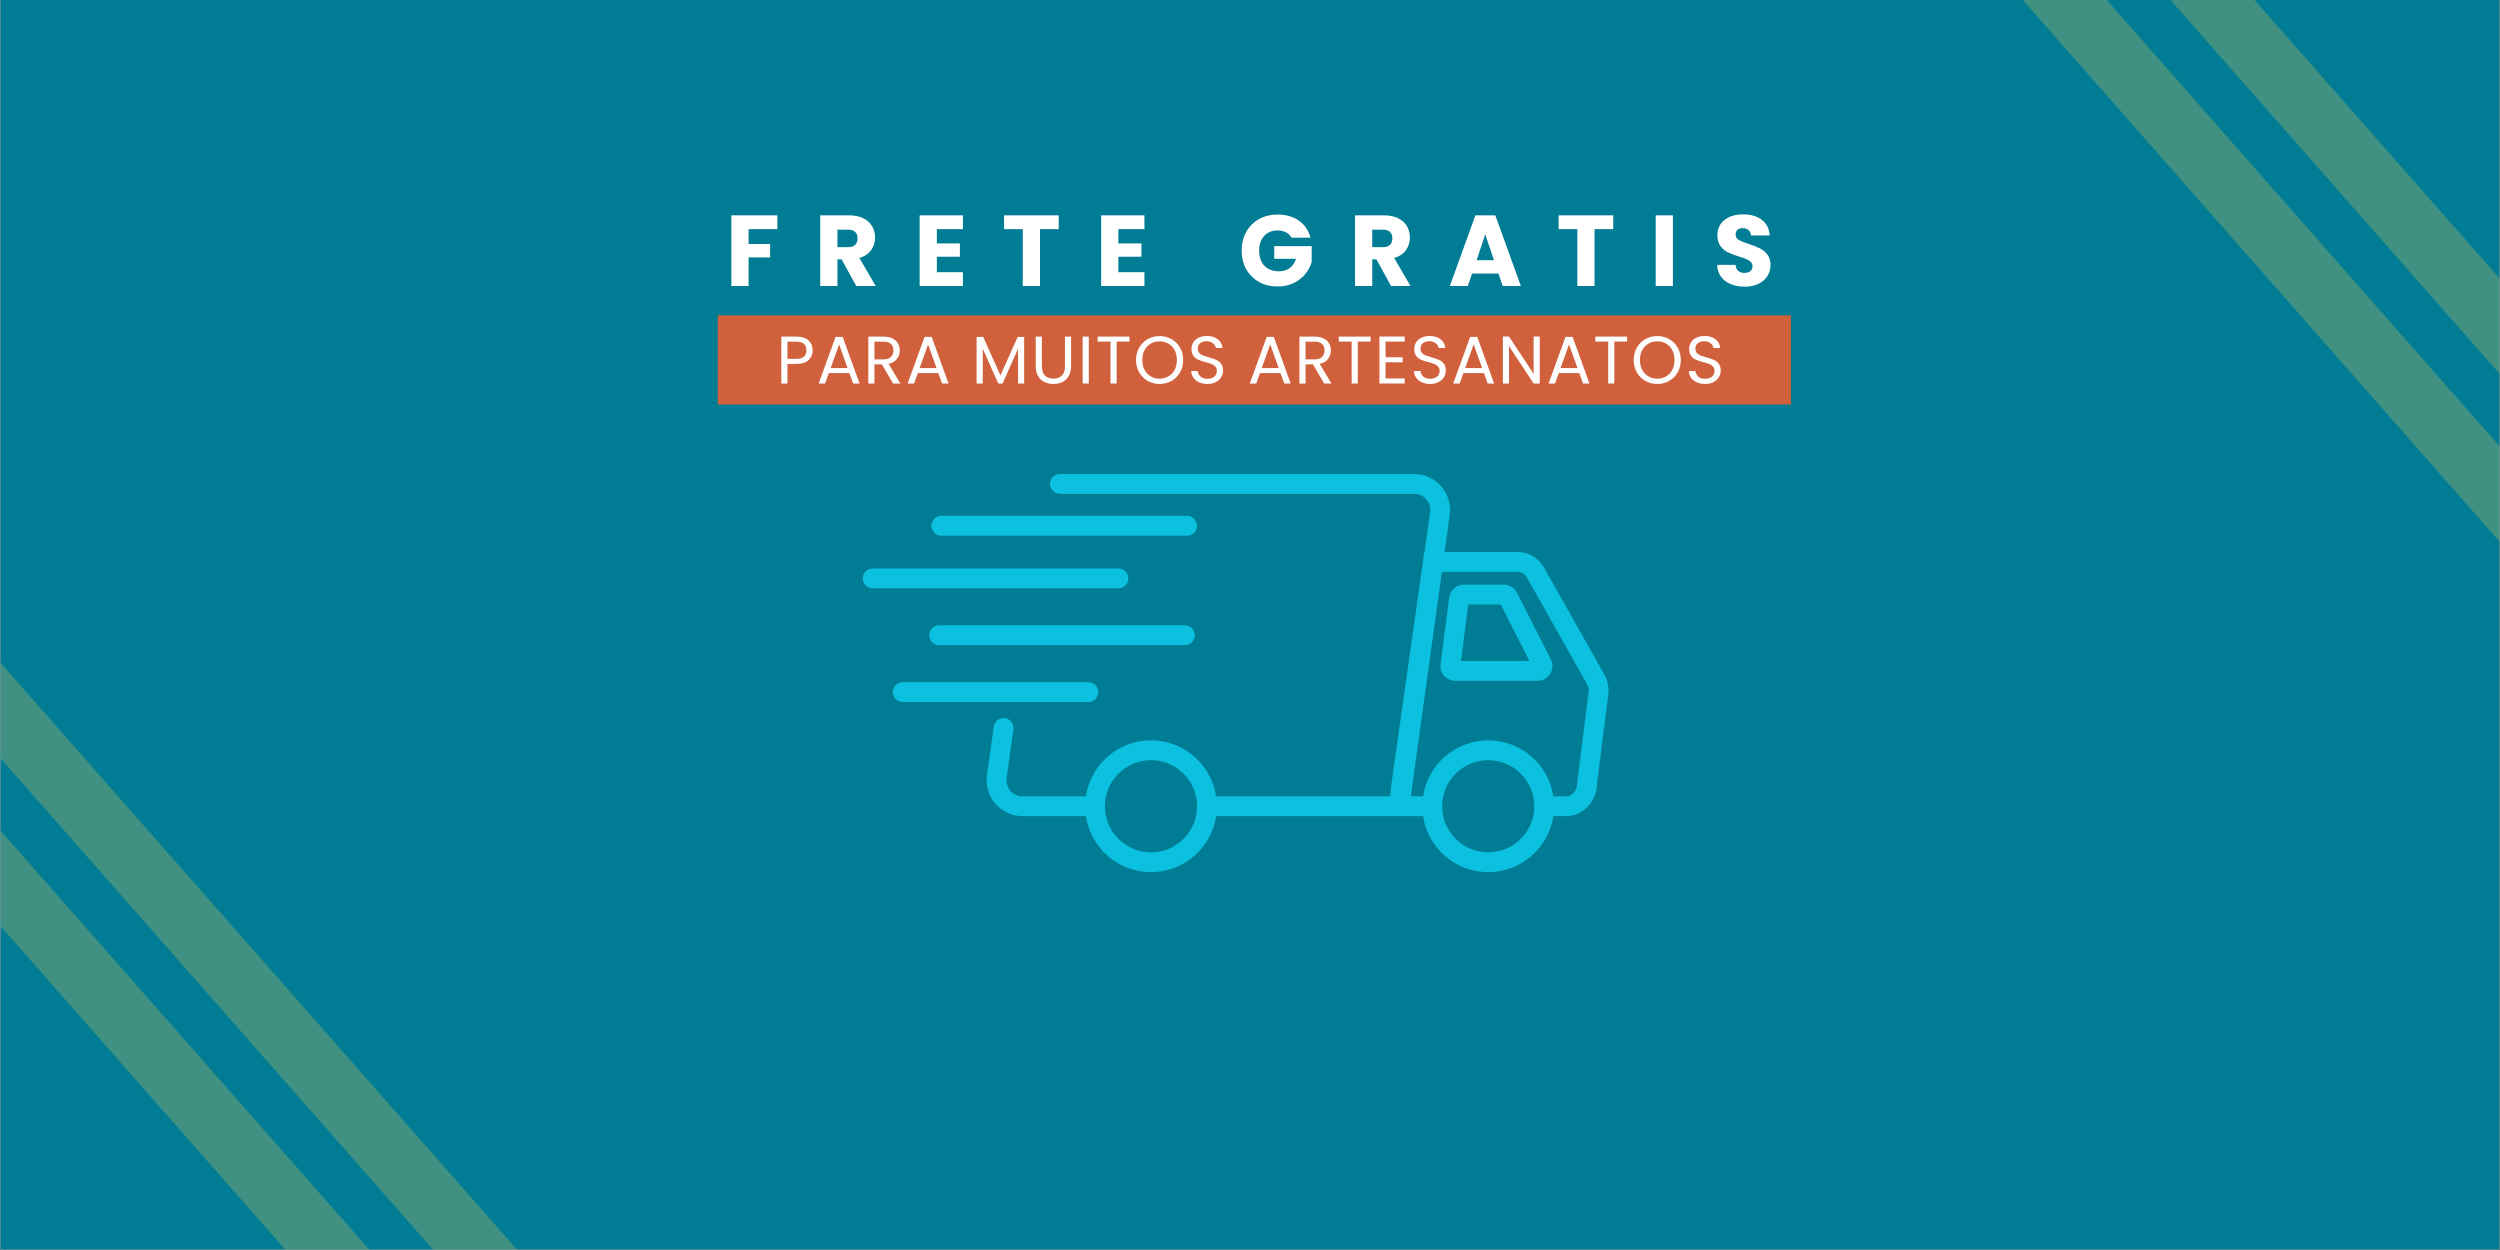 <?xml version="1.0" encoding="utf-8"?>
<svg xmlns="http://www.w3.org/2000/svg" height="3456" preserveAspectRatio="xMidYMid meet" version="1.2" viewBox="0 0 5184 2592" width="6912" zoomAndPan="magnify">
  <rect x="0" y="0" width="5184" height="2592" fill="#333333" stroke="none"/>
  <defs>
    <clipPath id="fccd835a58">
      <path d="M 1488.09 653.945 L 3713.727 653.945 L 3713.727 838.859 L 1488.09 838.859 Z M 1488.09 653.945"/>
    </clipPath>
    <filter filterUnits="objectBoundingBox" height="100%" id="9de3a6e6b7" width="100%" x="0%" y="0%">
      <feColorMatrix in="SourceGraphic" type="matrix" values="0 0 0 0 1 0 0 0 0 1 0 0 0 0 1 0 0 0 1 0"/>
    </filter>
    <clipPath id="9842acc7e8">
      <path d="M 0 0.703 L 1168.828 0.703 L 1168.828 1099 L 0 1099 Z M 0 0.703"/>
    </clipPath>
    <clipPath id="6ae599d04b">
      <path d="M -202.035 0.805 L 1168.52 1557.922 L 1070.375 1644.309 L -300.18 87.191 Z M -202.035 0.805"/>
    </clipPath>
    <clipPath id="c2cfecb965">
      <rect height="1099" width="1169" x="0" y="0"/>
    </clipPath>
    <clipPath id="0ea44a857f">
      <path d="M 0 0.633 L 1272.469 0.633 L 1272.469 1329 L 0 1329 Z M 0 0.633"/>
    </clipPath>
    <clipPath id="294602cc39">
      <path d="M -98.277 0.633 L 1272.277 1557.75 L 1174.133 1644.137 L -196.422 87.02 Z M -98.277 0.633"/>
    </clipPath>
    <clipPath id="87d6400701">
      <rect height="1329" width="1273" x="0" y="0"/>
    </clipPath>
    <clipPath id="e66e930c1e">
      <path d="M 0.676 0 L 1021 0 L 1021 1173.387 L 0.676 1173.387 Z M 0.676 0"/>
    </clipPath>
    <clipPath id="0754602019">
      <path d="M 1371.473 1173.273 L 0.918 -383.844 L 99.062 -470.227 L 1469.617 1086.891 Z M 1371.473 1173.273"/>
    </clipPath>
    <clipPath id="c3dc5e332b">
      <rect height="1174" width="1021" x="0" y="0"/>
    </clipPath>
    <clipPath id="c6570adfe5">
      <path d="M 0.035 0 L 1124 0 L 1124 1403.457 L 0.035 1403.457 Z M 0.035 0"/>
    </clipPath>
    <clipPath id="05b328cdcc">
      <path d="M 1370.715 1403.445 L 0.16 -153.672 L 98.305 -240.055 L 1468.859 1317.062 Z M 1370.715 1403.445"/>
    </clipPath>
    <clipPath id="3913ae4119">
      <rect height="1404" width="1124" x="0" y="0"/>
    </clipPath>
    <clipPath id="d55b3d82fa">
      <path d="M 2045 982.984 L 3335.688 982.984 L 3335.688 1808.414 L 2045 1808.414 Z M 2045 982.984"/>
    </clipPath>
    <clipPath id="8b26eed5ed">
      <path d="M 1789.031 1178 L 2340 1178 L 2340 1220 L 1789.031 1220 Z M 1789.031 1178"/>
    </clipPath>
  </defs>
  <g id="c65442eb78">
    <path d="M 1 0 L 5183 0 L 5183 2591 L 1 2591 Z M 1 0" style="stroke:none;fill-rule:nonzero;fill:#ffffff;fill-opacity:1;"/>
    <path d="M 1 0 L 5183 0 L 5183 2591 L 1 2591 Z M 1 0" style="stroke:none;fill-rule:nonzero;fill:#007d95;fill-opacity:1;"/>
    <g clip-path="url(#fccd835a58)" clip-rule="nonzero">
      <path d="M 3713.727 838.859 L 1488.273 838.859 L 1488.273 653.945 L 3713.727 653.945 Z M 3713.727 838.859" style="stroke:none;fill-rule:nonzero;fill:#d1603d;fill-opacity:1;"/>
    </g>
    <g style="fill:#ffffff;fill-opacity:1;">
      <g transform="translate(1609.372, 795.226)">
        <path d="M 75.781 -68.797 C 75.781 -60.703 73.008 -53.977 67.469 -48.625 C 61.938 -43.281 53.492 -40.609 42.141 -40.609 L 23.438 -40.609 L 23.438 0 L 10.75 0 L 10.75 -97.266 L 42.141 -97.266 C 53.117 -97.266 61.469 -94.613 67.188 -89.312 C 72.914 -84.008 75.781 -77.172 75.781 -68.797 Z M 42.141 -51.078 C 49.211 -51.078 54.422 -52.609 57.766 -55.672 C 61.117 -58.742 62.797 -63.117 62.797 -68.797 C 62.797 -80.797 55.91 -86.797 42.141 -86.797 L 23.438 -86.797 L 23.438 -51.078 Z M 42.141 -51.078" style="stroke:none"/>
      </g>
    </g>
    <g style="fill:#ffffff;fill-opacity:1;">
      <g transform="translate(1692.962, 795.226)">
        <path d="M 68.234 -21.625 L 25.812 -21.625 L 18 0 L 4.609 0 L 39.766 -96.703 L 54.422 -96.703 L 89.453 0 L 76.047 0 Z M 64.609 -31.953 L 47.031 -81.078 L 29.438 -31.953 Z M 64.609 -31.953" style="stroke:none"/>
      </g>
    </g>
    <g style="fill:#ffffff;fill-opacity:1;">
      <g transform="translate(1789.809, 795.226)">
        <path d="M 61.953 0 L 38.797 -39.766 L 23.438 -39.766 L 23.438 0 L 10.75 0 L 10.75 -97.266 L 42.141 -97.266 C 49.492 -97.266 55.703 -96.008 60.766 -93.5 C 65.836 -90.988 69.629 -87.594 72.141 -83.312 C 74.648 -79.031 75.906 -74.145 75.906 -68.656 C 75.906 -61.957 73.973 -56.051 70.109 -50.938 C 66.254 -45.82 60.469 -42.426 52.75 -40.75 L 77.172 0 Z M 23.438 -49.953 L 42.141 -49.953 C 49.023 -49.953 54.188 -51.648 57.625 -55.047 C 61.07 -58.441 62.797 -62.977 62.797 -68.656 C 62.797 -74.426 61.098 -78.891 57.703 -82.047 C 54.305 -85.211 49.117 -86.797 42.141 -86.797 L 23.438 -86.797 Z M 23.438 -49.953" style="stroke:none"/>
      </g>
    </g>
    <g style="fill:#ffffff;fill-opacity:1;">
      <g transform="translate(1877.445, 795.226)">
        <path d="M 68.234 -21.625 L 25.812 -21.625 L 18 0 L 4.609 0 L 39.766 -96.703 L 54.422 -96.703 L 89.453 0 L 76.047 0 Z M 64.609 -31.953 L 47.031 -81.078 L 29.438 -31.953 Z M 64.609 -31.953" style="stroke:none"/>
      </g>
    </g>
    <g style="fill:#ffffff;fill-opacity:1;">
      <g transform="translate(1974.292, 795.226)">
        <path d="" style="stroke:none"/>
      </g>
    </g>
    <g style="fill:#ffffff;fill-opacity:1;">
      <g transform="translate(2014.342, 795.226)">
        <path d="M 109.406 -96.562 L 109.406 0 L 96.703 0 L 96.703 -72 L 64.609 0 L 55.672 0 L 23.438 -72.141 L 23.438 0 L 10.75 0 L 10.75 -96.562 L 24.422 -96.562 L 60.141 -16.75 L 95.875 -96.562 Z M 109.406 -96.562" style="stroke:none"/>
      </g>
    </g>
    <g style="fill:#ffffff;fill-opacity:1;">
      <g transform="translate(2137.285, 795.226)">
        <path d="M 23.172 -97.266 L 23.172 -35.719 C 23.172 -27.07 25.285 -20.656 29.516 -16.469 C 33.742 -12.281 39.629 -10.188 47.172 -10.188 C 54.609 -10.188 60.441 -12.281 64.672 -16.469 C 68.91 -20.656 71.031 -27.07 71.031 -35.719 L 71.031 -97.266 L 83.734 -97.266 L 83.734 -35.859 C 83.734 -27.766 82.102 -20.945 78.844 -15.406 C 75.582 -9.875 71.188 -5.758 65.656 -3.062 C 60.125 -0.363 53.914 0.984 47.031 0.984 C 40.145 0.984 33.93 -0.363 28.391 -3.062 C 22.859 -5.758 18.488 -9.875 15.281 -15.406 C 12.07 -20.945 10.469 -27.766 10.469 -35.859 L 10.469 -97.266 Z M 23.172 -97.266" style="stroke:none"/>
      </g>
    </g>
    <g style="fill:#ffffff;fill-opacity:1;">
      <g transform="translate(2234.271, 795.226)">
        <path d="M 23.438 -97.266 L 23.438 0 L 10.75 0 L 10.75 -97.266 Z M 23.438 -97.266" style="stroke:none"/>
      </g>
    </g>
    <g style="fill:#ffffff;fill-opacity:1;">
      <g transform="translate(2271.391, 795.226)">
        <path d="M 70.609 -97.266 L 70.609 -86.938 L 44.094 -86.938 L 44.094 0 L 31.391 0 L 31.391 -86.938 L 4.75 -86.938 L 4.75 -97.266 Z M 70.609 -97.266" style="stroke:none"/>
      </g>
    </g>
    <g style="fill:#ffffff;fill-opacity:1;">
      <g transform="translate(2349.678, 795.226)">
        <path d="M 54.844 0.984 C 45.82 0.984 37.586 -1.129 30.141 -5.359 C 22.703 -9.598 16.816 -15.508 12.484 -23.094 C 8.16 -30.676 6 -39.211 6 -48.703 C 6 -58.191 8.16 -66.727 12.484 -74.312 C 16.816 -81.895 22.703 -87.801 30.141 -92.031 C 37.586 -96.258 45.82 -98.375 54.844 -98.375 C 63.957 -98.375 72.234 -96.258 79.672 -92.031 C 87.117 -87.801 92.984 -81.914 97.266 -74.375 C 101.547 -66.844 103.688 -58.285 103.688 -48.703 C 103.688 -39.117 101.547 -30.555 97.266 -23.016 C 92.984 -15.484 87.117 -9.598 79.672 -5.359 C 72.234 -1.129 63.957 0.984 54.844 0.984 Z M 54.844 -10.047 C 61.633 -10.047 67.75 -11.625 73.188 -14.781 C 78.633 -17.945 82.914 -22.461 86.031 -28.328 C 89.145 -34.191 90.703 -40.984 90.703 -48.703 C 90.703 -56.516 89.145 -63.328 86.031 -69.141 C 82.914 -74.953 78.66 -79.441 73.266 -82.609 C 67.867 -85.773 61.727 -87.359 54.844 -87.359 C 47.957 -87.359 41.816 -85.773 36.422 -82.609 C 31.023 -79.441 26.77 -74.953 23.656 -69.141 C 20.539 -63.328 18.984 -56.516 18.984 -48.703 C 18.984 -40.984 20.539 -34.191 23.656 -28.328 C 26.77 -22.461 31.047 -17.945 36.484 -14.781 C 41.93 -11.625 48.051 -10.047 54.844 -10.047 Z M 54.844 -10.047" style="stroke:none"/>
      </g>
    </g>
    <g style="fill:#ffffff;fill-opacity:1;">
      <g transform="translate(2462.154, 795.226)">
        <path d="M 41.578 0.984 C 35.16 0.984 29.414 -0.156 24.344 -2.438 C 19.281 -4.719 15.305 -7.879 12.422 -11.922 C 9.535 -15.973 8.047 -20.648 7.953 -25.953 L 21.484 -25.953 C 21.953 -21.398 23.836 -17.562 27.141 -14.438 C 30.441 -11.32 35.254 -9.766 41.578 -9.766 C 47.629 -9.766 52.398 -11.273 55.891 -14.297 C 59.379 -17.328 61.125 -21.211 61.125 -25.953 C 61.125 -29.672 60.098 -32.691 58.047 -35.016 C 56.004 -37.348 53.445 -39.117 50.375 -40.328 C 47.301 -41.535 43.16 -42.836 37.953 -44.234 C 31.535 -45.91 26.395 -47.582 22.531 -49.25 C 18.676 -50.926 15.375 -53.555 12.625 -57.141 C 9.883 -60.723 8.516 -65.539 8.516 -71.594 C 8.516 -76.895 9.863 -81.594 12.562 -85.688 C 15.258 -89.781 19.051 -92.941 23.938 -95.172 C 28.82 -97.398 34.426 -98.516 40.75 -98.516 C 49.863 -98.516 57.328 -96.234 63.141 -91.672 C 68.953 -87.117 72.234 -81.078 72.984 -73.547 L 59.031 -73.547 C 58.562 -77.266 56.602 -80.539 53.156 -83.375 C 49.719 -86.219 45.16 -87.641 39.484 -87.641 C 34.18 -87.641 29.852 -86.266 26.5 -83.516 C 23.156 -80.773 21.484 -76.938 21.484 -72 C 21.484 -68.469 22.484 -65.582 24.484 -63.344 C 26.484 -61.113 28.945 -59.414 31.875 -58.25 C 34.812 -57.094 38.93 -55.77 44.234 -54.281 C 50.648 -52.508 55.812 -50.766 59.719 -49.047 C 63.633 -47.328 66.984 -44.676 69.766 -41.094 C 72.555 -37.508 73.953 -32.648 73.953 -26.516 C 73.953 -21.766 72.695 -17.297 70.188 -13.109 C 67.676 -8.93 63.953 -5.535 59.016 -2.922 C 54.086 -0.316 48.273 0.984 41.578 0.984 Z M 41.578 0.984" style="stroke:none"/>
      </g>
    </g>
    <g style="fill:#ffffff;fill-opacity:1;">
      <g transform="translate(2546.86, 795.226)">
        <path d="" style="stroke:none"/>
      </g>
    </g>
    <g style="fill:#ffffff;fill-opacity:1;">
      <g transform="translate(2586.911, 795.226)">
        <path d="M 68.234 -21.625 L 25.812 -21.625 L 18 0 L 4.609 0 L 39.766 -96.703 L 54.422 -96.703 L 89.453 0 L 76.047 0 Z M 64.609 -31.953 L 47.031 -81.078 L 29.438 -31.953 Z M 64.609 -31.953" style="stroke:none"/>
      </g>
    </g>
    <g style="fill:#ffffff;fill-opacity:1;">
      <g transform="translate(2683.758, 795.226)">
        <path d="M 61.953 0 L 38.797 -39.766 L 23.438 -39.766 L 23.438 0 L 10.75 0 L 10.75 -97.266 L 42.141 -97.266 C 49.492 -97.266 55.703 -96.008 60.766 -93.5 C 65.836 -90.988 69.629 -87.594 72.141 -83.312 C 74.648 -79.031 75.906 -74.145 75.906 -68.656 C 75.906 -61.957 73.973 -56.051 70.109 -50.938 C 66.254 -45.82 60.469 -42.426 52.75 -40.75 L 77.172 0 Z M 23.438 -49.953 L 42.141 -49.953 C 49.023 -49.953 54.188 -51.648 57.625 -55.047 C 61.07 -58.441 62.797 -62.977 62.797 -68.656 C 62.797 -74.426 61.098 -78.891 57.703 -82.047 C 54.305 -85.211 49.117 -86.797 42.141 -86.797 L 23.438 -86.797 Z M 23.438 -49.953" style="stroke:none"/>
      </g>
    </g>
    <g style="fill:#ffffff;fill-opacity:1;">
      <g transform="translate(2771.394, 795.226)">
        <path d="M 70.609 -97.266 L 70.609 -86.938 L 44.094 -86.938 L 44.094 0 L 31.391 0 L 31.391 -86.938 L 4.75 -86.938 L 4.75 -97.266 Z M 70.609 -97.266" style="stroke:none"/>
      </g>
    </g>
    <g style="fill:#ffffff;fill-opacity:1;">
      <g transform="translate(2849.681, 795.226)">
        <path d="M 23.438 -86.938 L 23.438 -54.422 L 58.891 -54.422 L 58.891 -43.953 L 23.438 -43.953 L 23.438 -10.469 L 63.078 -10.469 L 63.078 0 L 10.75 0 L 10.75 -97.406 L 63.078 -97.406 L 63.078 -86.938 Z M 23.438 -86.938" style="stroke:none"/>
      </g>
    </g>
    <g style="fill:#ffffff;fill-opacity:1;">
      <g transform="translate(2924.06, 795.226)">
        <path d="M 41.578 0.984 C 35.16 0.984 29.414 -0.156 24.344 -2.438 C 19.281 -4.719 15.305 -7.879 12.422 -11.922 C 9.535 -15.973 8.047 -20.648 7.953 -25.953 L 21.484 -25.953 C 21.953 -21.398 23.836 -17.562 27.141 -14.438 C 30.441 -11.32 35.254 -9.766 41.578 -9.766 C 47.629 -9.766 52.398 -11.273 55.891 -14.297 C 59.379 -17.328 61.125 -21.211 61.125 -25.953 C 61.125 -29.672 60.098 -32.691 58.047 -35.016 C 56.004 -37.348 53.445 -39.117 50.375 -40.328 C 47.301 -41.535 43.16 -42.836 37.953 -44.234 C 31.535 -45.91 26.395 -47.582 22.531 -49.25 C 18.676 -50.926 15.375 -53.555 12.625 -57.141 C 9.883 -60.723 8.516 -65.539 8.516 -71.594 C 8.516 -76.895 9.863 -81.594 12.562 -85.688 C 15.258 -89.781 19.051 -92.941 23.938 -95.172 C 28.82 -97.398 34.426 -98.516 40.75 -98.516 C 49.863 -98.516 57.328 -96.234 63.141 -91.672 C 68.953 -87.117 72.234 -81.078 72.984 -73.547 L 59.031 -73.547 C 58.562 -77.266 56.602 -80.539 53.156 -83.375 C 49.719 -86.219 45.16 -87.641 39.484 -87.641 C 34.18 -87.641 29.852 -86.266 26.5 -83.516 C 23.156 -80.773 21.484 -76.938 21.484 -72 C 21.484 -68.469 22.484 -65.582 24.484 -63.344 C 26.484 -61.113 28.945 -59.414 31.875 -58.25 C 34.812 -57.094 38.93 -55.77 44.234 -54.281 C 50.648 -52.508 55.812 -50.766 59.719 -49.047 C 63.633 -47.328 66.984 -44.676 69.766 -41.094 C 72.555 -37.508 73.953 -32.648 73.953 -26.516 C 73.953 -21.766 72.695 -17.297 70.188 -13.109 C 67.676 -8.93 63.953 -5.535 59.016 -2.922 C 54.086 -0.316 48.273 0.984 41.578 0.984 Z M 41.578 0.984" style="stroke:none"/>
      </g>
    </g>
    <g style="fill:#ffffff;fill-opacity:1;">
      <g transform="translate(3008.767, 795.226)">
        <path d="M 68.234 -21.625 L 25.812 -21.625 L 18 0 L 4.609 0 L 39.766 -96.703 L 54.422 -96.703 L 89.453 0 L 76.047 0 Z M 64.609 -31.953 L 47.031 -81.078 L 29.438 -31.953 Z M 64.609 -31.953" style="stroke:none"/>
      </g>
    </g>
    <g style="fill:#ffffff;fill-opacity:1;">
      <g transform="translate(3105.613, 795.226)">
        <path d="M 87.219 0 L 74.516 0 L 23.438 -77.453 L 23.438 0 L 10.75 0 L 10.75 -97.406 L 23.438 -97.406 L 74.516 -20.094 L 74.516 -97.406 L 87.219 -97.406 Z M 87.219 0" style="stroke:none"/>
      </g>
    </g>
    <g style="fill:#ffffff;fill-opacity:1;">
      <g transform="translate(3206.507, 795.226)">
        <path d="M 68.234 -21.625 L 25.812 -21.625 L 18 0 L 4.609 0 L 39.766 -96.703 L 54.422 -96.703 L 89.453 0 L 76.047 0 Z M 64.609 -31.953 L 47.031 -81.078 L 29.438 -31.953 Z M 64.609 -31.953" style="stroke:none"/>
      </g>
    </g>
    <g style="fill:#ffffff;fill-opacity:1;">
      <g transform="translate(3303.354, 795.226)">
        <path d="M 70.609 -97.266 L 70.609 -86.938 L 44.094 -86.938 L 44.094 0 L 31.391 0 L 31.391 -86.938 L 4.75 -86.938 L 4.75 -97.266 Z M 70.609 -97.266" style="stroke:none"/>
      </g>
    </g>
    <g style="fill:#ffffff;fill-opacity:1;">
      <g transform="translate(3381.641, 795.226)">
        <path d="M 54.844 0.984 C 45.82 0.984 37.586 -1.129 30.141 -5.359 C 22.703 -9.598 16.816 -15.508 12.484 -23.094 C 8.16 -30.676 6 -39.211 6 -48.703 C 6 -58.191 8.16 -66.727 12.484 -74.312 C 16.816 -81.895 22.703 -87.801 30.141 -92.031 C 37.586 -96.258 45.82 -98.375 54.844 -98.375 C 63.957 -98.375 72.234 -96.258 79.672 -92.031 C 87.117 -87.801 92.984 -81.914 97.266 -74.375 C 101.547 -66.844 103.688 -58.285 103.688 -48.703 C 103.688 -39.117 101.547 -30.555 97.266 -23.016 C 92.984 -15.484 87.117 -9.598 79.672 -5.359 C 72.234 -1.129 63.957 0.984 54.844 0.984 Z M 54.844 -10.047 C 61.633 -10.047 67.75 -11.625 73.188 -14.781 C 78.633 -17.945 82.914 -22.461 86.031 -28.328 C 89.145 -34.191 90.703 -40.984 90.703 -48.703 C 90.703 -56.516 89.145 -63.328 86.031 -69.141 C 82.914 -74.953 78.66 -79.441 73.266 -82.609 C 67.867 -85.773 61.727 -87.359 54.844 -87.359 C 47.957 -87.359 41.816 -85.773 36.422 -82.609 C 31.023 -79.441 26.77 -74.953 23.656 -69.141 C 20.539 -63.328 18.984 -56.516 18.984 -48.703 C 18.984 -40.984 20.539 -34.191 23.656 -28.328 C 26.77 -22.461 31.047 -17.945 36.484 -14.781 C 41.93 -11.625 48.051 -10.047 54.844 -10.047 Z M 54.844 -10.047" style="stroke:none"/>
      </g>
    </g>
    <g style="fill:#ffffff;fill-opacity:1;">
      <g transform="translate(3494.117, 795.226)">
        <path d="M 41.578 0.984 C 35.16 0.984 29.414 -0.156 24.344 -2.438 C 19.281 -4.719 15.305 -7.879 12.422 -11.922 C 9.535 -15.973 8.047 -20.648 7.953 -25.953 L 21.484 -25.953 C 21.953 -21.398 23.836 -17.562 27.141 -14.438 C 30.441 -11.32 35.254 -9.766 41.578 -9.766 C 47.629 -9.766 52.398 -11.273 55.891 -14.297 C 59.379 -17.328 61.125 -21.211 61.125 -25.953 C 61.125 -29.672 60.098 -32.691 58.047 -35.016 C 56.004 -37.348 53.445 -39.117 50.375 -40.328 C 47.301 -41.535 43.16 -42.836 37.953 -44.234 C 31.535 -45.91 26.395 -47.582 22.531 -49.25 C 18.676 -50.926 15.375 -53.555 12.625 -57.141 C 9.883 -60.723 8.516 -65.539 8.516 -71.594 C 8.516 -76.895 9.863 -81.594 12.562 -85.688 C 15.258 -89.781 19.051 -92.941 23.938 -95.172 C 28.82 -97.398 34.426 -98.516 40.75 -98.516 C 49.863 -98.516 57.328 -96.234 63.141 -91.672 C 68.953 -87.117 72.234 -81.078 72.984 -73.547 L 59.031 -73.547 C 58.562 -77.266 56.602 -80.539 53.156 -83.375 C 49.719 -86.219 45.16 -87.641 39.484 -87.641 C 34.18 -87.641 29.852 -86.266 26.5 -83.516 C 23.156 -80.773 21.484 -76.938 21.484 -72 C 21.484 -68.469 22.484 -65.582 24.484 -63.344 C 26.484 -61.113 28.945 -59.414 31.875 -58.25 C 34.812 -57.094 38.93 -55.77 44.234 -54.281 C 50.648 -52.508 55.812 -50.766 59.719 -49.047 C 63.633 -47.328 66.984 -44.676 69.766 -41.094 C 72.555 -37.508 73.953 -32.648 73.953 -26.516 C 73.953 -21.766 72.695 -17.297 70.188 -13.109 C 67.676 -8.93 63.953 -5.535 59.016 -2.922 C 54.086 -0.316 48.273 0.984 41.578 0.984 Z M 41.578 0.984" style="stroke:none"/>
      </g>
    </g>
    <g style="fill:#ffffff;fill-opacity:1;">
      <g transform="translate(3578.835, 795.226)">
        <path d="" style="stroke:none"/>
      </g>
    </g>
    <g mask="url(#be3742571c)" transform="matrix(1,0,0,1,1,1492)">
      <g clip-path="url(#c2cfecb965)">
        <g clip-path="url(#9842acc7e8)" clip-rule="nonzero">
          <g clip-path="url(#6ae599d04b)" clip-rule="nonzero">
            <path d="M -202.035 0.805 L 1168.641 1558.062 L 1070.496 1644.445 L -300.18 87.191 Z M -202.035 0.805" style="stroke:none;fill-rule:nonzero;fill:#e5c54b;fill-opacity:1;"/>
          </g>
        </g>
      </g>
      <mask id="be3742571c">
        <g filter="url(#9de3a6e6b7)">
          <rect height="2592" style="fill:#000000;fill-opacity:0.28;stroke:none;" width="5184" x="0" y="0"/>
        </g>
      </mask>
    </g>
    <g mask="url(#93396d3db5)" transform="matrix(1,0,0,1,1,1262)">
      <g clip-path="url(#87d6400701)">
        <g clip-path="url(#0ea44a857f)" clip-rule="nonzero">
          <g clip-path="url(#294602cc39)" clip-rule="nonzero">
            <path d="M -98.277 0.633 L 1272.398 1557.891 L 1174.258 1644.273 L -196.422 87.02 Z M -98.277 0.633" style="stroke:none;fill-rule:nonzero;fill:#e5c54b;fill-opacity:1;"/>
          </g>
        </g>
      </g>
      <mask id="93396d3db5">
        <g filter="url(#9de3a6e6b7)">
          <rect height="2592" style="fill:#000000;fill-opacity:0.28;stroke:none;" width="5184" x="0" y="0"/>
        </g>
      </mask>
    </g>
    <g mask="url(#b2ffc0dc38)" transform="matrix(1,0,0,1,4162,-0)">
      <g clip-path="url(#c3dc5e332b)">
        <g clip-path="url(#e66e930c1e)" clip-rule="nonzero">
          <g clip-path="url(#0754602019)" clip-rule="nonzero">
            <path d="M 1371.473 1173.273 L 0.797 -383.98 L 98.941 -470.367 L 1469.617 1086.891 Z M 1371.473 1173.273" style="stroke:none;fill-rule:nonzero;fill:#e5c54b;fill-opacity:1;"/>
          </g>
        </g>
      </g>
      <mask id="b2ffc0dc38">
        <g filter="url(#9de3a6e6b7)">
          <rect height="2592" style="fill:#000000;fill-opacity:0.28;stroke:none;" width="5184" x="0" y="0"/>
        </g>
      </mask>
    </g>
    <g mask="url(#de97fa8f2c)" transform="matrix(1,0,0,1,4059,-0)">
      <g clip-path="url(#3913ae4119)">
        <g clip-path="url(#c6570adfe5)" clip-rule="nonzero">
          <g clip-path="url(#05b328cdcc)" clip-rule="nonzero">
            <path d="M 1370.715 1403.445 L 0.039 -153.809 L 98.184 -240.195 L 1468.859 1317.062 Z M 1370.715 1403.445" style="stroke:none;fill-rule:nonzero;fill:#e5c54b;fill-opacity:1;"/>
          </g>
        </g>
      </g>
      <mask id="de97fa8f2c">
        <g filter="url(#9de3a6e6b7)">
          <rect height="2592" style="fill:#000000;fill-opacity:0.28;stroke:none;" width="5184" x="0" y="0"/>
        </g>
      </mask>
    </g>
    <g clip-path="url(#d55b3d82fa)" clip-rule="nonzero">
      <path d="M 3325.199 1395.844 L 3201.273 1176.262 L 3200.91 1175.648 C 3189.059 1156.238 3169.07 1144.66 3147.445 1144.66 L 2995.465 1144.66 L 3006.113 1067.57 C 3009.059 1046.262 3002.645 1024.738 2988.512 1008.52 C 2974.379 992.297 2953.934 982.992 2932.418 982.992 L 2197.809 982.992 C 2186.484 982.992 2177.297 992.18 2177.297 1003.504 C 2177.297 1014.828 2186.484 1024.016 2197.809 1024.016 L 2932.426 1024.016 C 2942.215 1024.016 2951.148 1028.082 2957.582 1035.461 C 2964.012 1042.844 2966.82 1052.25 2965.477 1061.945 L 2954.051 1144.652 L 2953.414 1144.652 L 2885.957 1620.637 L 2885.887 1621.172 C 2884.402 1634.074 2883.418 1643.887 2882.758 1651.328 L 2521.766 1651.328 C 2511.84 1585.699 2455.051 1535.234 2386.699 1535.234 C 2318.352 1535.234 2261.562 1585.699 2251.637 1651.328 L 2120.383 1651.328 C 2110.594 1651.328 2101.66 1647.266 2095.23 1639.883 C 2088.797 1632.504 2085.992 1623.098 2087.332 1613.398 L 2101.305 1512.234 C 2102.855 1501.012 2095.008 1490.652 2083.793 1489.109 C 2072.535 1487.559 2062.219 1495.402 2060.668 1506.629 L 2046.695 1607.793 C 2043.754 1629.102 2050.176 1650.625 2064.297 1666.844 C 2078.434 1683.066 2098.875 1692.363 2120.391 1692.363 L 2251.645 1692.363 C 2261.57 1757.988 2318.359 1808.457 2386.711 1808.457 C 2455.059 1808.457 2511.848 1757.988 2521.773 1692.363 L 2950.895 1692.363 C 2960.82 1757.988 3017.609 1808.457 3085.957 1808.457 C 3154.309 1808.457 3211.098 1757.988 3221.023 1692.363 L 3247.609 1692.363 C 3282.461 1692.363 3310.895 1662.23 3311.582 1624.902 L 3335.371 1435.938 L 3335.531 1433.375 C 3335.531 1420.004 3331.961 1407.043 3325.207 1395.852 Z M 2482.273 1671.84 C 2482.273 1678.883 2481.484 1685.746 2480.035 1692.355 C 2470.617 1735.23 2432.359 1767.414 2386.691 1767.414 C 2341.027 1767.414 2302.773 1735.219 2293.359 1692.355 C 2291.906 1685.738 2291.117 1678.883 2291.117 1671.84 C 2291.117 1664.801 2291.906 1657.938 2293.359 1651.328 C 2302.773 1608.453 2341.035 1576.27 2386.691 1576.27 C 2432.348 1576.27 2470.609 1608.461 2480.035 1651.328 C 2481.484 1657.945 2482.273 1664.801 2482.273 1671.84 Z M 3181.531 1671.84 C 3181.531 1678.883 3180.742 1685.746 3179.293 1692.355 C 3169.875 1735.23 3131.617 1767.414 3085.949 1767.414 C 3040.285 1767.414 3002.023 1735.219 2992.609 1692.355 C 2991.156 1685.738 2990.367 1678.883 2990.367 1671.84 C 2990.367 1664.801 2991.156 1657.938 2992.609 1651.328 C 3002.023 1608.453 3040.285 1576.27 3085.949 1576.27 C 3131.617 1576.27 3169.867 1608.461 3179.293 1651.328 C 3180.742 1657.945 3181.531 1664.801 3181.531 1671.84 Z M 3270.719 1620.949 L 3270.559 1623.512 C 3270.559 1638.848 3260.258 1651.328 3247.602 1651.328 L 3221.016 1651.328 C 3211.09 1585.699 3154.301 1535.234 3085.949 1535.234 C 3017.602 1535.234 2960.812 1585.699 2950.887 1651.328 L 2925.488 1651.328 L 2989.809 1185.684 L 3147.453 1185.684 C 3154.582 1185.684 3161.395 1189.824 3165.746 1196.781 L 3289.629 1416.297 L 3289.992 1416.906 C 3292.75 1421.422 3294.293 1426.699 3294.48 1432.238 L 3270.727 1620.949 Z M 3270.719 1620.949" style="stroke:none;fill-rule:nonzero;fill:#0cc0df;fill-opacity:1;"/>
    </g>
    <path d="M 3145.562 1229.094 C 3140.32 1218.77 3129.859 1212.355 3118.281 1212.355 L 3035.434 1212.355 C 3020.094 1212.355 3007.047 1223.824 3005.078 1239.027 L 2987.18 1377.164 C 2986.051 1385.891 2988.73 1394.691 2994.543 1401.309 C 3000.352 1407.914 3008.727 1411.707 3017.531 1411.707 L 3188.523 1411.707 C 3199.254 1411.707 3209.012 1406.242 3214.617 1397.098 C 3220.227 1387.953 3220.676 1376.781 3215.812 1367.23 L 3145.57 1229.094 Z M 3029.391 1370.684 L 3044.594 1253.391 L 3111.891 1253.391 L 3171.531 1370.684 Z M 3029.391 1370.684" style="stroke:none;fill-rule:nonzero;fill:#0cc0df;fill-opacity:1;"/>
    <g clip-path="url(#8b26eed5ed)" clip-rule="nonzero">
      <path d="M 2339.695 1199.336 C 2339.695 1188.008 2330.508 1178.82 2319.18 1178.82 L 1809.578 1178.82 C 1798.25 1178.82 1789.062 1188.008 1789.062 1199.336 C 1789.062 1210.66 1798.25 1219.848 1809.578 1219.848 L 2319.172 1219.848 C 2330.5 1219.848 2339.688 1210.66 2339.688 1199.336 Z M 2339.695 1199.336" style="stroke:none;fill-rule:nonzero;fill:#0cc0df;fill-opacity:1;"/>
    </g>
    <path d="M 2457.086 1296.73 L 1947.484 1296.73 C 1936.156 1296.73 1926.969 1305.918 1926.969 1317.246 C 1926.969 1328.57 1936.156 1337.758 1947.484 1337.758 L 2457.078 1337.758 C 2468.402 1337.758 2477.59 1328.57 2477.59 1317.246 C 2477.59 1305.918 2468.402 1296.73 2457.078 1296.73 Z M 2457.086 1296.73" style="stroke:none;fill-rule:nonzero;fill:#0cc0df;fill-opacity:1;"/>
    <path d="M 2277.352 1435.156 C 2277.352 1423.828 2268.164 1414.641 2256.836 1414.641 L 1871.93 1414.641 C 1860.605 1414.641 1851.418 1423.828 1851.418 1435.156 C 1851.418 1446.48 1860.605 1455.668 1871.93 1455.668 L 2256.836 1455.668 C 2268.164 1455.668 2277.352 1446.48 2277.352 1435.156 Z M 2277.352 1435.156" style="stroke:none;fill-rule:nonzero;fill:#0cc0df;fill-opacity:1;"/>
    <path d="M 1951.879 1110.785 L 2461.473 1110.785 C 2472.797 1110.785 2481.984 1101.598 2481.984 1090.273 C 2481.984 1078.945 2472.797 1069.762 2461.473 1069.762 L 1951.879 1069.762 C 1940.551 1069.762 1931.363 1078.945 1931.363 1090.273 C 1931.363 1101.598 1940.551 1110.785 1951.879 1110.785 Z M 1951.879 1110.785" style="stroke:none;fill-rule:nonzero;fill:#0cc0df;fill-opacity:1;"/>
    <g style="fill:#ffffff;fill-opacity:1;">
      <g transform="translate(1503.659, 593.032)">
        <path d="M 108.297 -146.484 L 108.297 -117.891 L 48.609 -117.891 L 48.609 -87.016 L 93.266 -87.016 L 93.266 -59.266 L 48.609 -59.266 L 48.609 0 L 12.938 0 L 12.938 -146.484 Z M 108.297 -146.484" style="stroke:none"/>
      </g>
    </g>
    <g style="fill:#ffffff;fill-opacity:1;">
      <g transform="translate(1687.9, 593.032)">
        <path d="M 87.641 0 L 57.172 -55.297 L 48.609 -55.297 L 48.609 0 L 12.938 0 L 12.938 -146.484 L 72.828 -146.484 C 84.367 -146.484 94.207 -144.461 102.344 -140.422 C 110.477 -136.391 116.562 -130.859 120.594 -123.828 C 124.633 -116.805 126.656 -108.984 126.656 -100.359 C 126.656 -90.617 123.906 -81.926 118.406 -74.281 C 112.914 -66.633 104.816 -61.207 94.109 -58 L 127.906 0 Z M 48.609 -80.547 L 70.734 -80.547 C 77.273 -80.547 82.176 -82.145 85.438 -85.344 C 88.707 -88.539 90.344 -93.062 90.344 -98.906 C 90.344 -104.469 88.707 -108.848 85.438 -112.047 C 82.176 -115.242 77.273 -116.844 70.734 -116.844 L 48.609 -116.844 Z M 48.609 -80.547" style="stroke:none"/>
      </g>
    </g>
    <g style="fill:#ffffff;fill-opacity:1;">
      <g transform="translate(1894.049, 593.032)">
        <path d="M 48.609 -117.891 L 48.609 -88.266 L 96.406 -88.266 L 96.406 -60.719 L 48.609 -60.719 L 48.609 -28.578 L 102.656 -28.578 L 102.656 0 L 12.938 0 L 12.938 -146.484 L 102.656 -146.484 L 102.656 -117.891 Z M 48.609 -117.891" style="stroke:none"/>
      </g>
    </g>
    <g style="fill:#ffffff;fill-opacity:1;">
      <g transform="translate(2077.038, 593.032)">
        <path d="M 118.312 -146.484 L 118.312 -117.891 L 79.5 -117.891 L 79.5 0 L 43.812 0 L 43.812 -117.891 L 5 -117.891 L 5 -146.484 Z M 118.312 -146.484" style="stroke:none"/>
      </g>
    </g>
    <g style="fill:#ffffff;fill-opacity:1;">
      <g transform="translate(2270.459, 593.032)">
        <path d="M 48.609 -117.891 L 48.609 -88.266 L 96.406 -88.266 L 96.406 -60.719 L 48.609 -60.719 L 48.609 -28.578 L 102.656 -28.578 L 102.656 0 L 12.938 0 L 12.938 -146.484 L 102.656 -146.484 L 102.656 -117.891 Z M 48.609 -117.891" style="stroke:none"/>
      </g>
    </g>
    <g style="fill:#ffffff;fill-opacity:1;">
      <g transform="translate(2453.448, 593.032)">
        <path d="" style="stroke:none"/>
      </g>
    </g>
    <g style="fill:#ffffff;fill-opacity:1;">
      <g transform="translate(2567.791, 593.032)">
        <path d="M 110.172 -100.156 C 107.523 -105.02 103.734 -108.738 98.797 -111.312 C 93.859 -113.883 88.051 -115.172 81.375 -115.172 C 69.832 -115.172 60.582 -111.379 53.625 -103.797 C 46.664 -96.223 43.188 -86.109 43.188 -73.453 C 43.188 -59.953 46.836 -49.41 54.141 -41.828 C 61.441 -34.254 71.492 -30.469 84.297 -30.469 C 93.055 -30.469 100.461 -32.691 106.516 -37.141 C 112.566 -41.586 116.984 -47.988 119.766 -56.344 L 74.484 -56.344 L 74.484 -82.625 L 152.109 -82.625 L 152.109 -49.453 C 149.461 -40.547 144.973 -32.266 138.641 -24.609 C 132.316 -16.961 124.285 -10.773 114.547 -6.047 C 104.816 -1.316 93.828 1.047 81.578 1.047 C 67.117 1.047 54.219 -2.113 42.875 -8.438 C 31.539 -14.77 22.707 -23.57 16.375 -34.844 C 10.051 -46.113 6.891 -58.984 6.891 -73.453 C 6.891 -87.91 10.051 -100.805 16.375 -112.141 C 22.707 -123.484 31.504 -132.316 42.766 -138.641 C 54.035 -144.973 66.906 -148.141 81.375 -148.141 C 98.906 -148.141 113.688 -143.895 125.719 -135.406 C 137.75 -126.926 145.711 -115.176 149.609 -100.156 Z M 110.172 -100.156" style="stroke:none"/>
      </g>
    </g>
    <g style="fill:#ffffff;fill-opacity:1;">
      <g transform="translate(2796.891, 593.032)">
        <path d="M 87.641 0 L 57.172 -55.297 L 48.609 -55.297 L 48.609 0 L 12.938 0 L 12.938 -146.484 L 72.828 -146.484 C 84.367 -146.484 94.207 -144.461 102.344 -140.422 C 110.477 -136.391 116.562 -130.859 120.594 -123.828 C 124.633 -116.805 126.656 -108.984 126.656 -100.359 C 126.656 -90.617 123.906 -81.926 118.406 -74.281 C 112.914 -66.633 104.816 -61.207 94.109 -58 L 127.906 0 Z M 48.609 -80.547 L 70.734 -80.547 C 77.273 -80.547 82.176 -82.145 85.438 -85.344 C 88.707 -88.539 90.344 -93.062 90.344 -98.906 C 90.344 -104.469 88.707 -108.848 85.438 -112.047 C 82.176 -115.242 77.273 -116.844 70.734 -116.844 L 48.609 -116.844 Z M 48.609 -80.547" style="stroke:none"/>
      </g>
    </g>
    <g style="fill:#ffffff;fill-opacity:1;">
      <g transform="translate(3003.04, 593.032)">
        <path d="M 104.125 -25.875 L 49.453 -25.875 L 40.688 0 L 3.344 0 L 56.344 -146.484 L 97.656 -146.484 L 150.656 0 L 112.891 0 Z M 94.938 -53.422 L 76.781 -107.047 L 58.844 -53.422 Z M 94.938 -53.422" style="stroke:none"/>
      </g>
    </g>
    <g style="fill:#ffffff;fill-opacity:1;">
      <g transform="translate(3226.924, 593.032)">
        <path d="M 118.312 -146.484 L 118.312 -117.891 L 79.5 -117.891 L 79.5 0 L 43.812 0 L 43.812 -117.891 L 5 -117.891 L 5 -146.484 Z M 118.312 -146.484" style="stroke:none"/>
      </g>
    </g>
    <g style="fill:#ffffff;fill-opacity:1;">
      <g transform="translate(3420.345, 593.032)">
        <path d="M 48.609 -146.484 L 48.609 0 L 12.938 0 L 12.938 -146.484 Z M 48.609 -146.484" style="stroke:none"/>
      </g>
    </g>
    <g style="fill:#ffffff;fill-opacity:1;">
      <g transform="translate(3552.006, 593.032)">
        <path d="M 65.938 1.453 C 55.227 1.453 45.629 -0.281 37.141 -3.75 C 28.648 -7.227 21.867 -12.375 16.797 -19.188 C 11.723 -26.008 9.047 -34.219 8.766 -43.812 L 46.734 -43.812 C 47.297 -38.395 49.176 -34.258 52.375 -31.406 C 55.57 -28.551 59.742 -27.125 64.891 -27.125 C 70.18 -27.125 74.352 -28.336 77.406 -30.766 C 80.469 -33.203 82 -36.578 82 -40.891 C 82 -44.516 80.781 -47.508 78.344 -49.875 C 75.914 -52.238 72.926 -54.18 69.375 -55.703 C 65.832 -57.234 60.789 -58.973 54.25 -60.922 C 44.789 -63.848 37.07 -66.77 31.094 -69.688 C 25.113 -72.613 19.969 -76.926 15.656 -82.625 C 11.344 -88.332 9.188 -95.773 9.188 -104.953 C 9.188 -118.586 14.125 -129.266 24 -136.984 C 33.875 -144.703 46.738 -148.562 62.594 -148.562 C 78.727 -148.562 91.734 -144.703 101.609 -136.984 C 111.492 -129.266 116.781 -118.52 117.469 -104.75 L 78.875 -104.75 C 78.594 -109.477 76.852 -113.195 73.656 -115.906 C 70.457 -118.625 66.352 -119.984 61.344 -119.984 C 57.031 -119.984 53.551 -118.832 50.906 -116.531 C 48.27 -114.238 46.953 -110.938 46.953 -106.625 C 46.953 -101.895 49.176 -98.207 53.625 -95.562 C 58.07 -92.914 65.023 -90.066 74.484 -87.016 C 83.941 -83.805 91.629 -80.742 97.547 -77.828 C 103.461 -74.91 108.57 -70.664 112.875 -65.094 C 117.188 -59.531 119.344 -52.367 119.344 -43.609 C 119.344 -35.266 117.223 -27.68 112.984 -20.859 C 108.742 -14.047 102.586 -8.625 94.516 -4.594 C 86.453 -0.562 76.926 1.453 65.938 1.453 Z M 65.938 1.453" style="stroke:none"/>
      </g>
    </g>
  </g>
</svg>